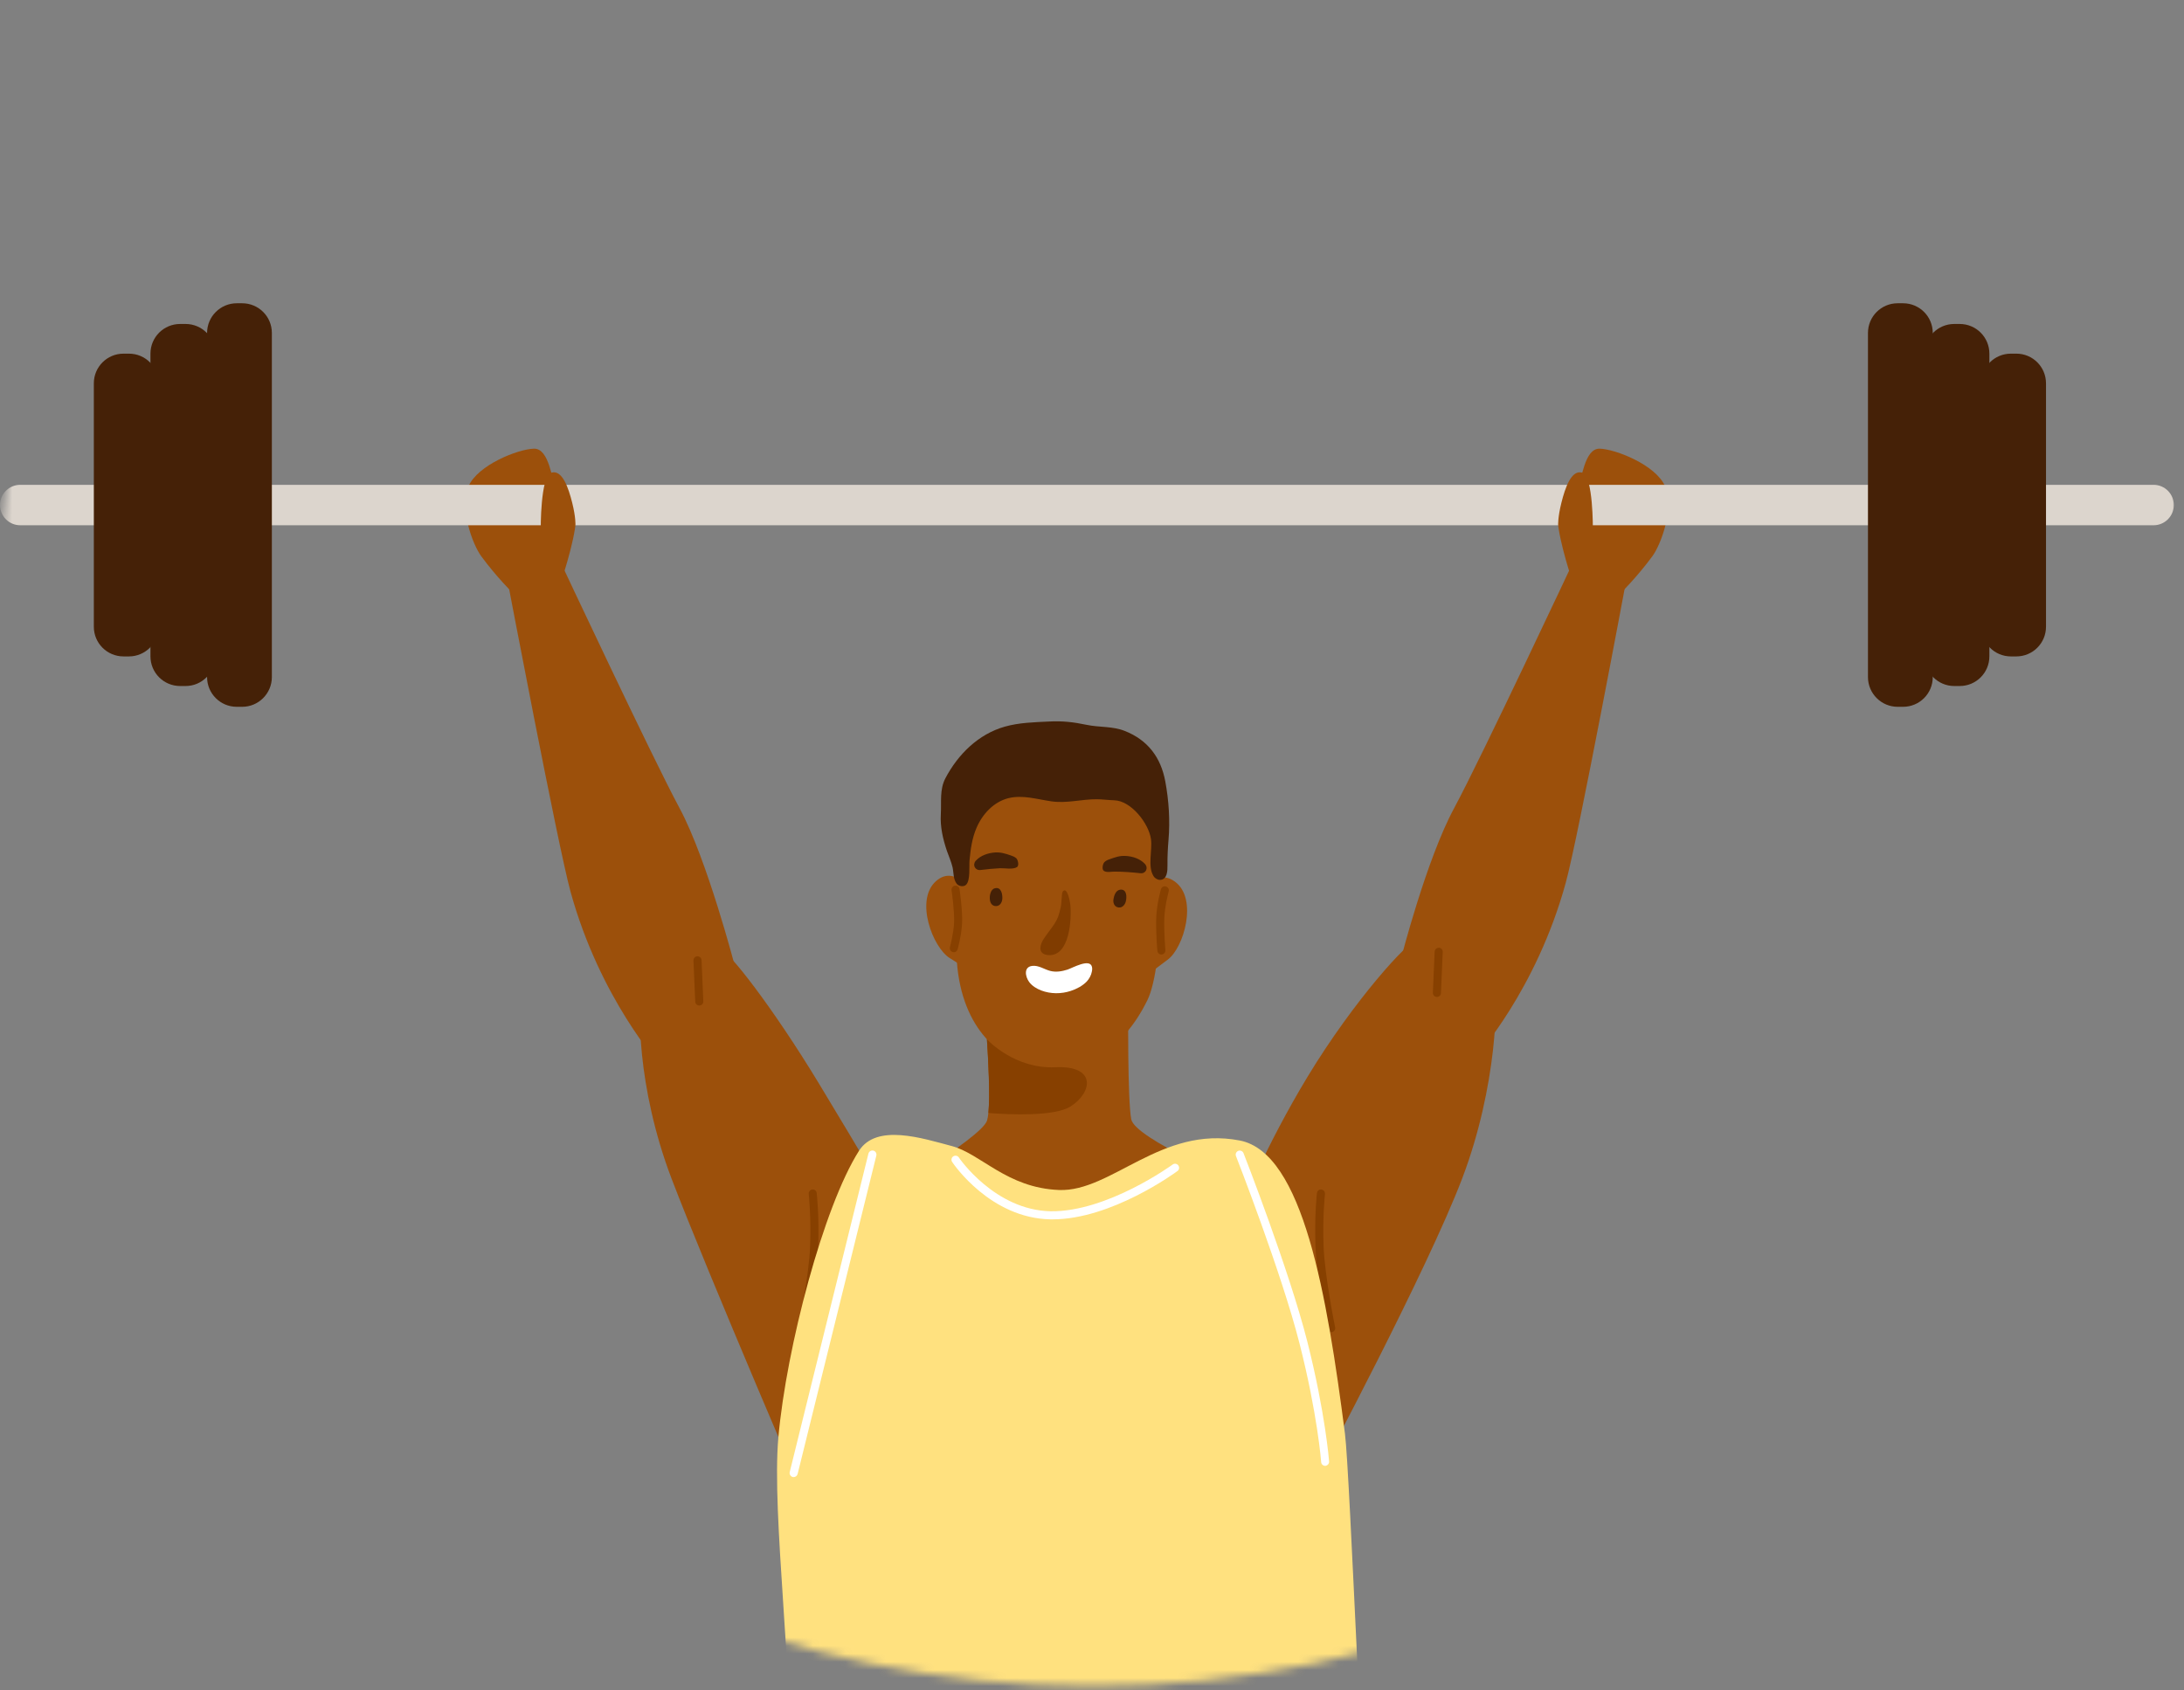 <svg width="270" height="209" viewBox="0 0 270 209" fill="none" xmlns="http://www.w3.org/2000/svg">
<rect x="0" y="0" width="270" height="209" fill="#808080" stroke="none"/>
<mask id="mask0" mask-type="alpha" maskUnits="userSpaceOnUse" x="0" y="0" width="270" height="209">
<path d="M270 73.501C270 148.059 209.558 208.501 135 208.501C60.442 208.501 0 148.059 0 73.501C0 -1.058 60.442 0.001 135 0.001C209.558 0.001 270 -1.058 270 73.501Z" fill="#C4C4C4"/>
</mask>
<g mask="url(#mask0)">
<path d="M153.54 149.051C153.54 149.051 156.51 141.651 161.64 133.161C167.42 123.611 174.26 116.181 175.04 116.361C176.51 116.701 183.94 120.711 184.61 121.821C185.28 122.941 185.1 134.331 180.77 145.711C176.44 157.091 163.09 182.151 163.09 182.151L162.4 171.771L153.54 149.051Z" fill="#9C500B"/>
<path d="M173.19 118.591C173.19 118.591 176.33 106.301 179.76 99.951C183.18 93.601 194.6 69.251 194.6 69.251L201.09 71.521C201.09 71.521 195.12 103.531 193.56 109.191C189.92 122.441 182.5 130.611 182.5 130.611L173.19 118.591Z" fill="#9C500B"/>
<path d="M194.16 71.161C194.16 71.161 192.26 65.371 192.59 63.351C192.92 61.331 194.36 61.451 194.97 60.451C195.59 59.441 195.83 55.421 197.78 55.481C199.73 55.541 204.69 57.481 205.85 60.131C207.01 62.781 205.37 67.301 204.27 68.791C202.4 71.341 200.29 73.421 200.29 73.421L194.16 71.161Z" fill="#9C500B"/>
<path d="M164.56 164.741C164.33 164.741 164.12 164.581 164.07 164.341C164.02 164.081 162.77 157.911 162.63 154.161C162.49 150.411 162.79 147.641 162.81 147.531C162.84 147.261 163.08 147.051 163.36 147.091C163.63 147.121 163.83 147.371 163.8 147.641C163.8 147.671 163.49 150.451 163.63 154.121C163.77 157.791 165.04 164.081 165.06 164.141C165.12 164.411 164.94 164.671 164.67 164.731C164.63 164.741 164.59 164.741 164.56 164.741Z" fill="#874000"/>
<path d="M177.64 123.281C177.63 123.281 177.63 123.281 177.62 123.281C177.34 123.271 177.13 123.031 177.14 122.761L177.36 117.671C177.37 117.391 177.62 117.201 177.88 117.191C178.16 117.201 178.37 117.441 178.36 117.711L178.14 122.801C178.13 123.071 177.91 123.281 177.64 123.281Z" fill="#874000"/>
<path d="M110.23 149.051C110.23 149.051 106.4 142.521 101.27 134.031C95.49 124.481 89.82 117.241 89.05 117.421C87.58 117.761 80.15 121.771 79.48 122.881C78.81 123.991 78.68 134.341 83.01 145.711C87.34 157.091 100.69 188.151 100.69 188.151L103.27 172.901L110.23 149.051Z" fill="#9C500B"/>
<path d="M90.9 119.651C90.9 119.651 87.44 106.311 84.02 99.951C80.6 93.601 69.18 69.251 69.18 69.251L62.69 71.521C62.69 71.521 68.97 104.591 70.53 110.251C74.17 123.501 81.59 131.671 81.59 131.671L90.9 119.651Z" fill="#9C500B"/>
<path d="M69.61 71.161C69.61 71.161 71.51 65.371 71.18 63.351C70.85 61.331 69.41 61.451 68.8 60.451C68.18 59.441 67.94 55.421 65.99 55.481C64.04 55.541 59.08 57.481 57.92 60.131C56.76 62.781 58.4 67.301 59.5 68.791C61.37 71.341 63.48 73.421 63.48 73.421L69.61 71.161Z" fill="#9C500B"/>
<path d="M99.21 164.741C99.18 164.741 99.14 164.741 99.11 164.731C98.84 164.671 98.66 164.411 98.72 164.141C98.73 164.081 100.01 157.791 100.15 154.121C100.29 150.451 99.98 147.661 99.98 147.641C99.95 147.371 100.15 147.121 100.42 147.091C100.7 147.051 100.94 147.261 100.97 147.531C100.98 147.651 101.29 150.411 101.15 154.171C101.01 157.921 99.76 164.091 99.7 164.351C99.66 164.581 99.45 164.741 99.21 164.741Z" fill="#874000"/>
<path d="M86.45 124.341C86.18 124.341 85.96 124.131 85.95 123.861L85.73 118.771C85.72 118.491 85.93 118.261 86.21 118.251C86.48 118.251 86.72 118.451 86.73 118.731L86.95 123.821C86.96 124.101 86.75 124.331 86.47 124.341C86.46 124.341 86.46 124.341 86.45 124.341Z" fill="#874000"/>
<path d="M153.27 146.221L135.02 158.901L107.85 148.651C107.85 148.651 121.35 140.731 122.02 138.571C122.09 138.341 122.15 138.021 122.19 137.631C122.41 135.431 122.18 131.091 122.01 128.521C121.92 127.301 121.85 126.481 121.85 126.481L139.47 124.511C139.47 124.511 139.39 135.981 139.85 138.401C140.32 140.821 153.27 146.221 153.27 146.221Z" fill="#9C500B"/>
<path d="M118.57 108.351C118.56 108.421 118.55 108.481 118.55 108.561C118.15 111.271 117.98 114.671 118.29 118.861C118.9 127.421 123.88 131.141 127.85 131.781C134.31 132.821 139 129.521 141.86 123.651C143.97 119.331 143.72 104.281 143.72 104.281C143.72 104.281 142.9 95.751 132.66 94.901C122.41 94.051 121.23 100.011 121.23 100.011C121.23 100.011 119.82 101.981 118.91 106.441C118.89 106.541 118.87 106.631 118.85 106.731C118.75 107.241 118.65 107.781 118.57 108.351Z" fill="#9C500B"/>
<path d="M140.4 111.701C140.4 111.701 142.45 106.911 145.28 109.041C148.11 111.161 146.35 117.191 144.37 118.661C142.39 120.131 142.07 120.471 142 120.231C141.93 119.981 140.4 111.701 140.4 111.701Z" fill="#9C500B"/>
<path d="M120.79 111.211C120.79 111.211 118.35 106.611 115.71 108.961C113.07 111.311 115.32 117.171 117.41 118.471C119.5 119.771 119.85 120.081 119.9 119.841C119.95 119.591 120.79 111.211 120.79 111.211Z" fill="#9C500B"/>
<path d="M137.88 110.481C138.01 110.231 138.22 110.041 138.5 110.011C139.33 109.931 139.32 110.951 139.17 111.501C139.04 111.981 138.63 112.361 138.11 112.171C137.72 112.021 137.6 111.611 137.65 111.221C137.69 110.991 137.75 110.711 137.88 110.481Z" fill="#452107"/>
<path d="M122.46 110.411C122.55 110.141 122.71 109.911 122.99 109.841C123.79 109.621 123.96 110.631 123.91 111.191C123.86 111.691 123.52 112.131 122.98 112.031C122.57 111.951 122.39 111.571 122.37 111.181C122.35 110.941 122.37 110.661 122.46 110.411Z" fill="#452107"/>
<path d="M141.55 106.841C140.95 106.181 140 105.881 139.13 105.841C138.41 105.801 137.86 106.011 137.2 106.241C136.96 106.321 136.72 106.421 136.54 106.601C136.33 106.801 136.18 107.511 136.47 107.691C136.82 107.921 137.36 107.781 137.75 107.781C138.83 107.781 139.92 107.861 140.99 107.981C141.65 108.051 142 107.341 141.55 106.841Z" fill="#452107"/>
<path d="M121.22 107.581C122.03 107.481 122.83 107.401 123.64 107.361C124.21 107.341 125.23 107.551 125.73 107.221C126.01 107.031 125.85 106.331 125.64 106.131C125.45 105.961 125.21 105.861 124.97 105.781C124.31 105.561 123.75 105.371 123.03 105.411C122.16 105.471 121.21 105.781 120.62 106.451C120.19 106.961 120.55 107.661 121.22 107.581Z" fill="#452107"/>
<path d="M134.99 119.541C134.71 118.481 132.6 119.691 131.96 119.901C131.28 120.121 130.54 120.241 129.84 120.061C129.1 119.871 128.4 119.341 127.6 119.441C126.53 119.571 126.74 120.771 127.24 121.441C127.61 121.931 128.16 122.261 128.73 122.481C129.89 122.921 131.2 122.921 132.38 122.531C133.08 122.301 133.82 121.921 134.35 121.371C134.65 121.051 134.91 120.581 134.98 120.151C135.04 119.891 135.03 119.691 134.99 119.541Z" fill="white"/>
<path d="M128.89 116.331C128.93 116.251 128.98 116.171 129.03 116.101C129.44 115.461 129.93 114.891 130.35 114.251C130.76 113.621 130.92 113.151 131.14 112.151C131.26 111.601 131.24 110.421 131.38 110.251C131.93 109.541 132.28 111.501 132.32 111.841C132.5 113.601 132.26 118.321 129.58 118.101C128.43 118.001 128.47 117.121 128.89 116.331Z" fill="#803C00"/>
<path d="M144.46 103.841C144.66 101.441 144.5 98.991 144.06 96.621C143.51 93.651 141.89 91.501 139.04 90.381C137.52 89.781 135.91 89.961 134.34 89.631C132.73 89.291 131.34 89.131 129.68 89.221C127.85 89.311 126 89.351 124.23 89.851C120.96 90.771 118.43 93.281 116.88 96.231C116.14 97.631 116.4 99.171 116.31 100.701C116.22 102.251 116.57 103.751 117.06 105.211C117.29 105.881 117.6 106.551 117.76 107.241C117.91 107.901 117.83 108.681 118.26 109.261C118.51 109.601 119.13 109.711 119.44 109.401C119.99 108.841 119.79 107.101 119.86 106.371C119.99 104.991 120.18 103.611 120.74 102.331C121.47 100.641 122.87 99.151 124.66 98.701C126.43 98.261 128.23 98.841 129.98 99.091C131.91 99.371 133.72 98.811 135.65 98.831C136.3 98.841 137.04 98.941 137.75 98.961C139.85 99.021 142.02 101.831 142.29 103.761C142.48 105.131 141.86 107.111 142.59 108.311C142.76 108.601 143.08 108.801 143.41 108.801C144.32 108.781 144.34 107.651 144.33 106.991C144.32 105.911 144.37 104.901 144.46 103.841Z" fill="#452107"/>
<path d="M132.35 136.821C130.36 138.071 124.91 137.841 122.19 137.631C122.41 135.431 122.18 131.091 122.01 128.521C122.21 128.731 125.51 132.201 130.48 131.971C135.6 131.731 135.05 135.111 132.35 136.821Z" fill="#874000"/>
<path d="M117.65 141.711C121.28 142.671 124.47 146.901 130.93 147.151C137.4 147.401 143.58 139.151 153.27 141.031C161.1 142.551 164.05 160.091 166.27 177.261C166.9 182.121 168.6 227.741 169.6 236.901C170.6 246.071 176.27 252.571 170.93 257.231C165.6 261.901 134.26 260.901 125.1 262.231C115.94 263.561 99.69 265.401 96.52 260.151C94.09 256.121 97.53 241.921 97.85 224.731C98.17 207.541 95.36 187.371 96.23 177.701C97.23 166.591 101.81 149.221 106.19 142.311C108.35 138.901 114.02 140.751 117.65 141.711Z" fill="#FFE17F"/>
<path d="M98.12 182.651C98.08 182.651 98.04 182.651 98 182.641C97.73 182.571 97.57 182.301 97.63 182.031L107.36 142.651C107.43 142.381 107.7 142.221 107.97 142.281C108.24 142.351 108.4 142.621 108.34 142.891L98.61 182.261C98.55 182.501 98.34 182.651 98.12 182.651Z" fill="white"/>
<path d="M163.83 181.261C163.57 181.261 163.35 181.061 163.33 180.801C163.33 180.741 162.88 174.871 160.66 166.151C158.44 157.411 152.86 143.101 152.8 142.961C152.7 142.701 152.83 142.411 153.08 142.311C153.34 142.211 153.63 142.341 153.73 142.591C153.79 142.731 159.39 157.101 161.62 165.901C163.85 174.721 164.31 180.661 164.31 180.721C164.33 180.991 164.12 181.231 163.85 181.261C163.85 181.261 163.84 181.261 163.83 181.261Z" fill="white"/>
<path d="M130.12 150.781C130.04 150.781 129.96 150.781 129.88 150.781C122.45 150.651 117.9 143.971 117.71 143.681C117.56 143.451 117.62 143.141 117.85 142.991C118.08 142.841 118.39 142.901 118.54 143.131C118.58 143.201 123 149.661 129.9 149.781C136.9 149.871 144.89 144.061 144.97 144.001C145.19 143.841 145.5 143.881 145.67 144.111C145.83 144.331 145.79 144.651 145.56 144.811C145.23 145.051 137.39 150.781 130.12 150.781Z" fill="white"/>
<path d="M266.24 64.951H2.5C1.12 64.951 0 63.831 0 62.451C0 61.071 1.12 59.951 2.5 59.951H266.24C267.62 59.951 268.74 61.071 268.74 62.451C268.74 63.831 267.62 64.951 266.24 64.951Z" fill="#DCD5CD"/>
<path d="M29.94 87.401H29.27C27.24 87.401 25.6 85.761 25.6 83.731V41.171C25.6 39.141 27.25 37.501 29.27 37.501H29.94C31.97 37.501 33.61 39.141 33.61 41.171V83.741C33.6 85.761 31.96 87.401 29.94 87.401Z" fill="#452107"/>
<path d="M22.94 84.831H22.27C20.24 84.831 18.6 83.191 18.6 81.161V43.731C18.6 41.701 20.24 40.061 22.27 40.061H22.94C24.97 40.061 26.61 41.701 26.61 43.731V81.161C26.6 83.191 24.96 84.831 22.94 84.831Z" fill="#452107"/>
<path d="M15.94 81.171H15.27C13.24 81.171 11.6 79.531 11.6 77.501V47.401C11.6 45.371 13.24 43.731 15.27 43.731H15.94C17.97 43.731 19.61 45.371 19.61 47.401V77.501C19.6 79.531 17.96 81.171 15.94 81.171Z" fill="#452107"/>
<path d="M234.6 87.401H235.27C237.3 87.401 238.94 85.761 238.94 83.731V41.171C238.94 39.141 237.3 37.501 235.27 37.501H234.6C232.57 37.501 230.93 39.141 230.93 41.171V83.741C230.94 85.761 232.58 87.401 234.6 87.401Z" fill="#452107"/>
<path d="M241.6 84.831H242.27C244.3 84.831 245.94 83.191 245.94 81.161V43.731C245.94 41.701 244.3 40.061 242.27 40.061H241.6C239.57 40.061 237.93 41.701 237.93 43.731V81.161C237.94 83.191 239.58 84.831 241.6 84.831Z" fill="#452107"/>
<path d="M248.6 81.171H249.27C251.3 81.171 252.94 79.531 252.94 77.501V47.401C252.94 45.371 251.3 43.731 249.27 43.731H248.6C246.57 43.731 244.93 45.371 244.93 47.401V77.501C244.94 79.531 246.58 81.171 248.6 81.171Z" fill="#452107"/>
<path d="M66.85 65.481C66.85 65.481 66.79 58.871 68.15 58.451C69.51 58.031 70.28 60.331 70.74 62.171C71.2 64.011 71.14 64.951 71.14 64.951L68.06 67.311L66.85 65.481Z" fill="#9C500B"/>
<path d="M196.92 65.481C196.92 65.481 196.98 58.871 195.62 58.451C194.26 58.031 193.49 60.331 193.03 62.171C192.57 64.011 192.63 64.951 192.63 64.951L195.71 67.311L196.92 65.481Z" fill="#9C500B"/>
<path d="M143.58 118.031C143.32 118.031 143.1 117.831 143.08 117.571C143.07 117.471 142.88 115.211 142.94 113.511C143 111.781 143.5 110.031 143.52 109.961C143.6 109.691 143.87 109.541 144.14 109.621C144.41 109.701 144.56 109.971 144.48 110.241C144.48 110.261 144 111.951 143.94 113.551C143.88 115.191 144.07 117.471 144.07 117.491C144.09 117.761 143.89 118.011 143.61 118.031C143.61 118.031 143.6 118.031 143.58 118.031Z" fill="#874000"/>
<path d="M117.92 117.751C117.88 117.751 117.83 117.741 117.79 117.731C117.52 117.661 117.37 117.381 117.44 117.121C117.44 117.101 117.9 115.401 117.95 114.081C118.01 112.741 117.67 110.251 117.64 110.101C117.59 109.831 117.77 109.571 118.04 109.521C118.31 109.471 118.57 109.651 118.62 109.921C118.65 110.071 119.01 112.661 118.94 114.131C118.88 115.571 118.41 117.311 118.39 117.381C118.34 117.601 118.14 117.751 117.92 117.751Z" fill="#874000"/>
</g>
</svg>

